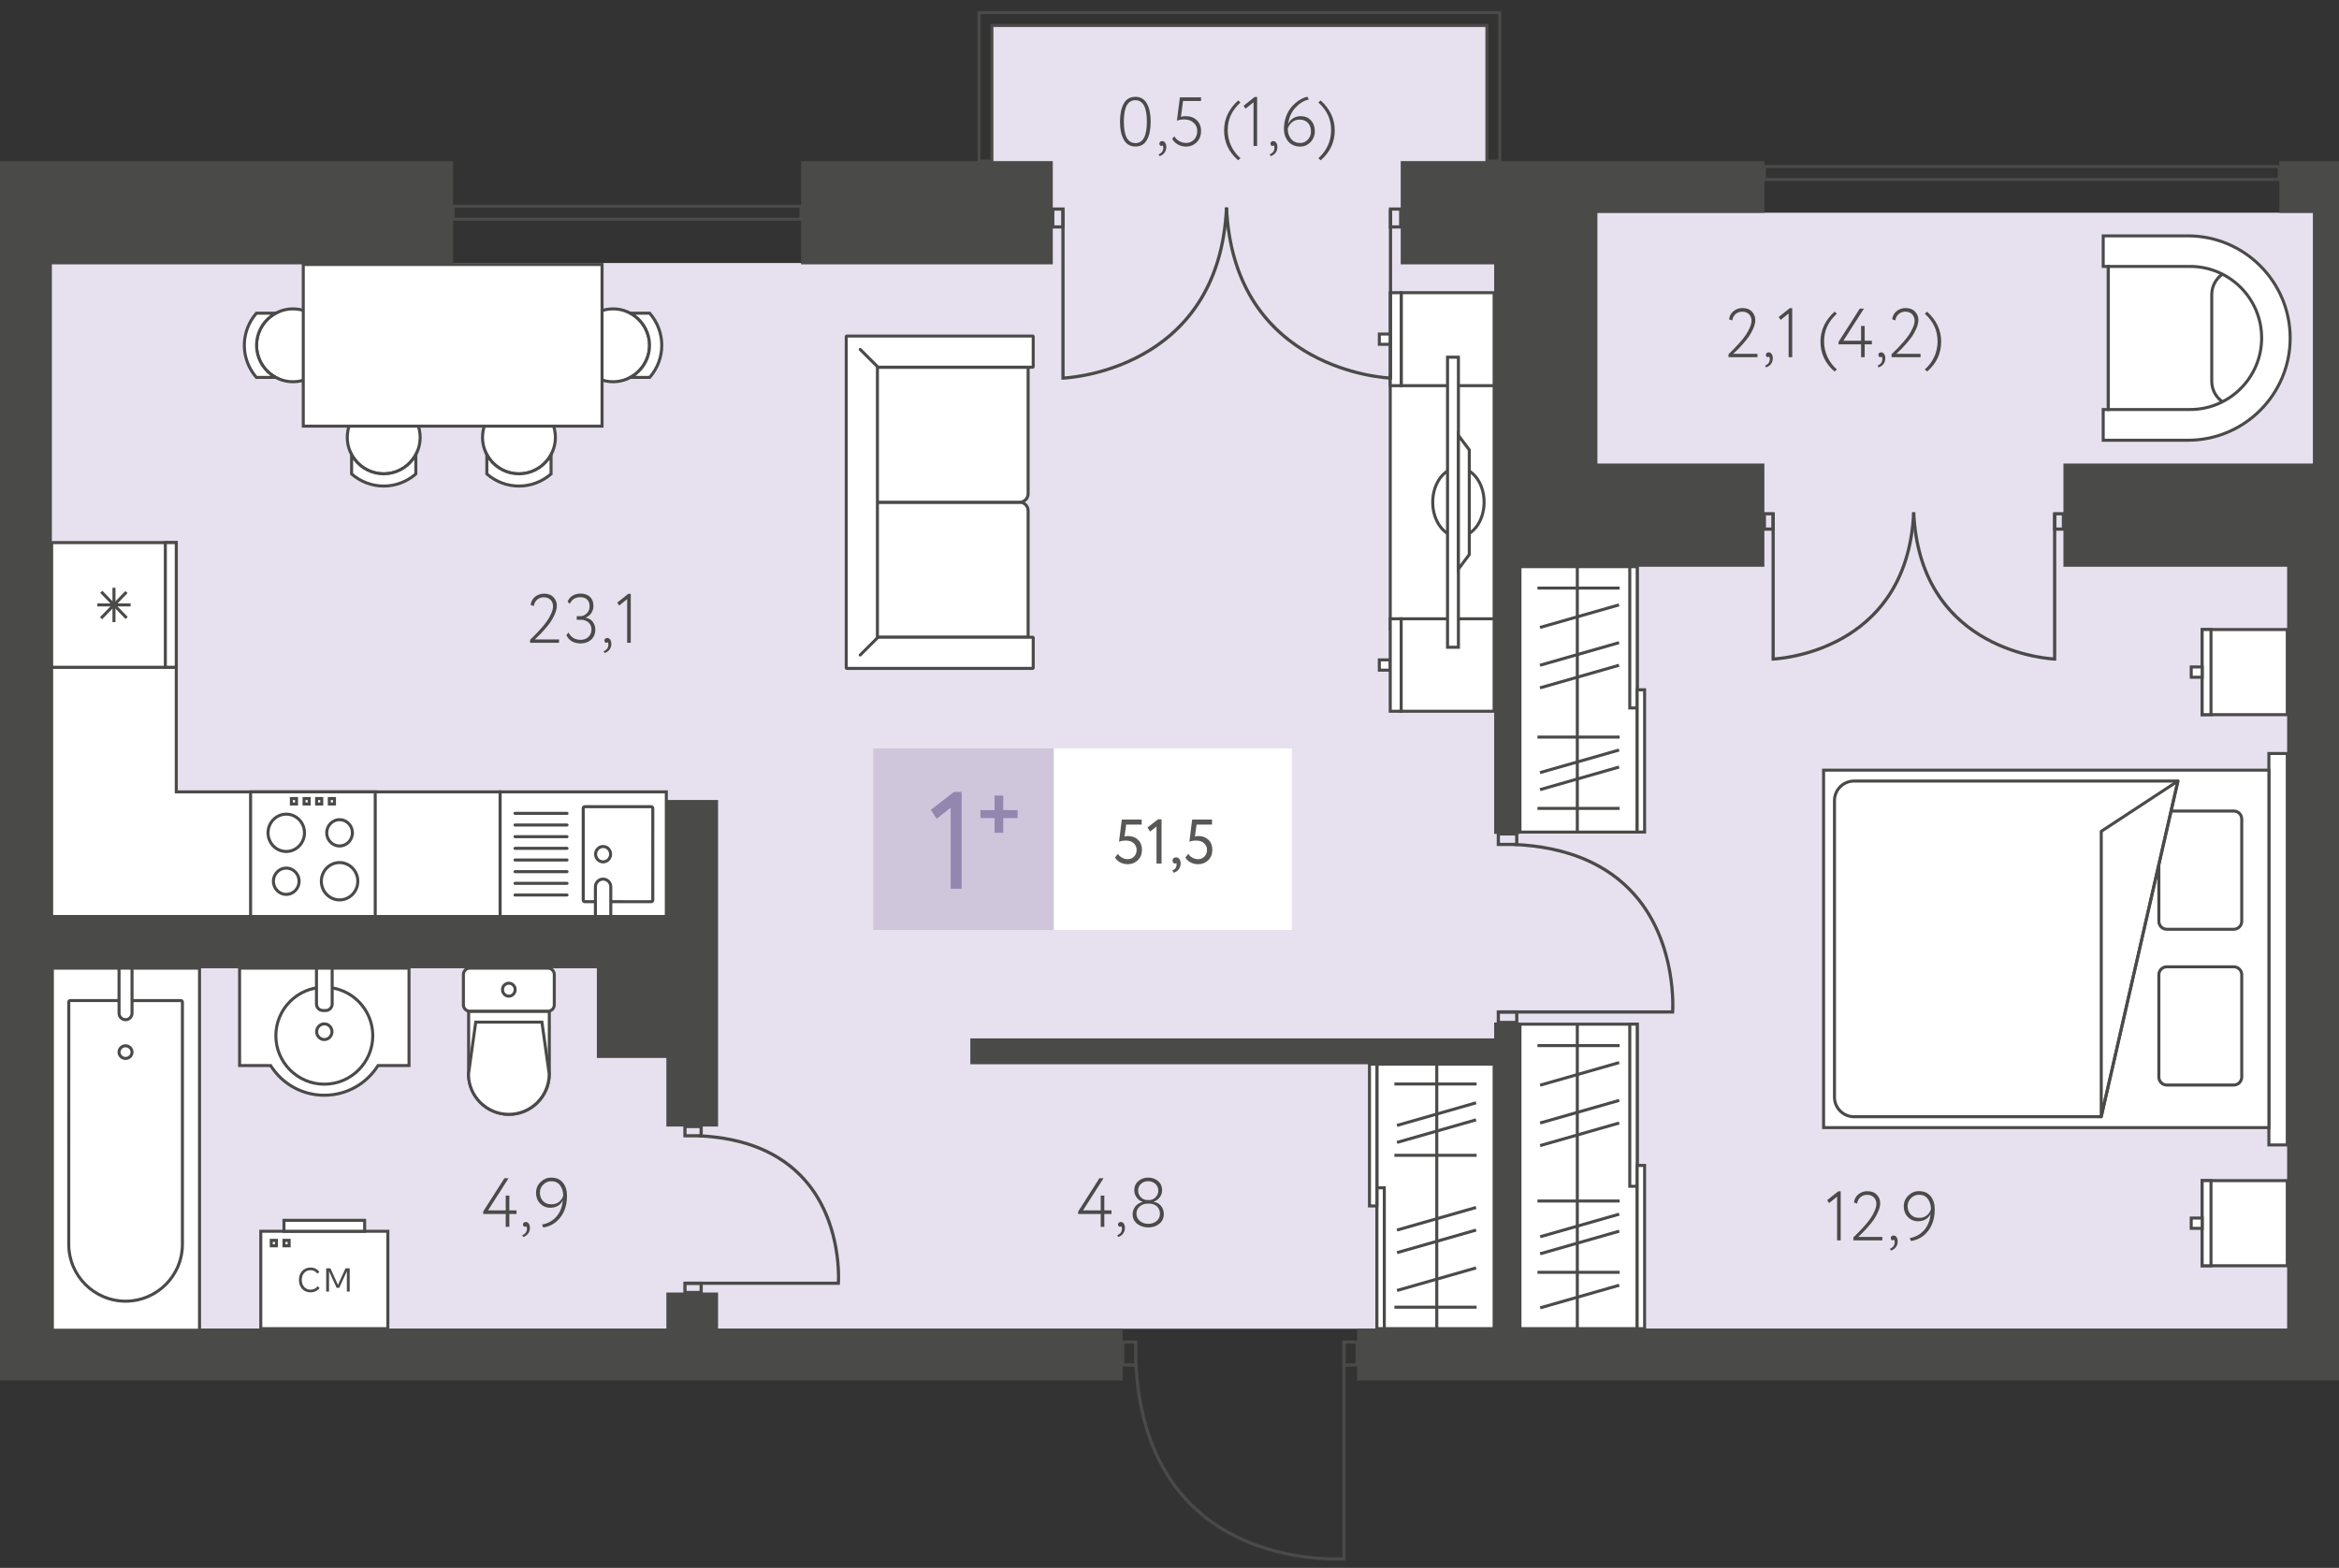 <?xml version="1.0" encoding="utf-8"?>
<!-- Generator: Adobe Illustrator 22.1.0, SVG Export Plug-In . SVG Version: 6.00 Build 0)  -->
<svg version="1.1" xmlns="http://www.w3.org/2000/svg" xmlns:xlink="http://www.w3.org/1999/xlink" x="0px" y="0px"
	 viewBox="0 0 219.061 146.845" style="enable-background:new 0 0 219.061 146.845;" xml:space="preserve">
<rect x="0" y="0" width="219.061" height="146.845" fill="#333333" stroke="none"/>
<style type="text/css">
	.st0{fill:#FBE9DE;}
	.st1{fill:#D3E9F8;}
	.st2{fill:#FFFDF4;}
	.st3{fill:#E7E0EE;}
	.st4{fill:#E0EDD9;}
	.st5{fill:#E4F0F1;}
	.st6{fill:#F1CDE3;}
	.st7{fill:#FFFFFF;}
	.st8{fill:#9BCDEA;}
	.st9{fill:#469BB8;}
	.st10{fill:#4A4A49;}
	.st11{fill:#F4CDB4;}
	.st12{fill:#D38F75;}
	.st13{fill:#D0C6DC;}
	.st14{fill:#9387B0;}
	.st15{fill:#585857;}
	.st16{fill:#FBF3CE;}
	.st17{fill:#E2CB85;}
	.st18{fill:#CAE2C3;}
	.st19{fill:#7EB17F;}
	.st20{fill:#C0E1E2;}
	.st21{fill:#7EA6A5;}
	.st22{fill:#575756;}
	.st23{fill:#E4AACE;}
	.st24{fill:#956983;}
</style>
<g id="Слой_1">
</g>
<g id="фон">
	<g>
		<rect x="4.84" y="24.634" class="st3" width="209.381" height="99.813"/>
	</g>
	<g>
		<rect x="144.772" y="19.923" class="st3" width="71.869" height="29.632"/>
	</g>
	<g>
		<rect x="92.921" y="2.425" class="st3" width="46.334" height="29.632"/>
	</g>
</g>
<g id="маркер">
	<g>
		<g>
			<polygon class="st7" points="120.986,87.099 81.774,87.099 81.774,70.092 120.986,70.092 120.986,87.099 			
				"/>
		</g>
		<g>
			<polygon class="st13" points="98.696,87.099 81.774,87.099 81.774,70.092 98.696,70.092 98.696,87.099 			
				"/>
		</g>
		<g>
			<polygon class="st14" points="89.342,74.173 90.063,74.173 90.063,83.238 89.033,83.238 89.033,75.655 
				87.72,76.684 87.178,75.847 89.342,74.173 			"/>
		</g>
		<g>
			<polygon class="st14" points="91.821,75.872 93.15,75.872 93.15,74.513 93.961,74.513 93.961,75.872 
				95.305,75.872 95.305,76.623 93.961,76.623 93.961,77.996 93.15,77.996 93.15,76.623 91.821,76.623 
				91.821,75.872 			"/>
		</g>
		<g>
			<path class="st15" d="M105.061,76.76h1.861v0.472h-1.448l-0.153,1.113
				c0.1-0.03,0.212-0.042,0.33-0.042c0.383,0,0.694,0.118,0.937,0.354
				c0.241,0.229,0.364,0.542,0.364,0.925c0,0.412-0.129,0.742-0.389,0.989
				c-0.259,0.248-0.577,0.371-0.954,0.371c-0.471,0-0.948-0.218-1.184-0.624l0.271-0.348
				c0.194,0.312,0.571,0.501,0.924,0.501c0.236,0,0.431-0.083,0.59-0.248
				c0.158-0.164,0.241-0.37,0.241-0.624c0-0.253-0.095-0.459-0.277-0.624s-0.424-0.247-0.724-0.247
				c-0.254,0-0.466,0.035-0.648,0.105L105.061,76.76z"/>
			<path class="st15" d="M107.467,77.502l0.989-0.766h0.33v4.146h-0.471v-3.469l-0.602,0.471L107.467,77.502z"
				/>
			<path class="st15" d="M110.149,80.3c0.254,0,0.425,0.224,0.425,0.571c0,0.43-0.254,0.754-0.648,0.872
				l-0.129-0.225c0.206-0.064,0.329-0.2,0.377-0.395c0.029-0.135,0.029-0.229-0.006-0.294
				c-0.024,0.035-0.065,0.053-0.13,0.053c-0.118,0-0.224-0.124-0.224-0.271
				C109.814,80.424,109.937,80.3,110.149,80.3z"/>
			<path class="st15" d="M111.652,76.76h1.861v0.472h-1.448l-0.153,1.113
				c0.1-0.03,0.212-0.042,0.33-0.042c0.383,0,0.694,0.118,0.937,0.354
				c0.241,0.229,0.365,0.542,0.365,0.925c0,0.412-0.13,0.742-0.39,0.989
				c-0.259,0.248-0.577,0.371-0.954,0.371c-0.471,0-0.948-0.218-1.184-0.624l0.271-0.348
				c0.194,0.312,0.571,0.501,0.924,0.501c0.236,0,0.431-0.083,0.59-0.248
				c0.158-0.164,0.241-0.37,0.241-0.624c0-0.253-0.095-0.459-0.277-0.624s-0.424-0.247-0.724-0.247
				c-0.254,0-0.466,0.035-0.648,0.105L111.652,76.76z"/>
		</g>
	</g>
</g>
<g id="мебель">
	<g>
		<g>
			<path class="st7" d="M96.29,47.834v11.85H81.93v-12.646h13.564
				C95.933,47.038,96.29,47.394,96.29,47.834z"/>
			<path class="st10" d="M96.431,59.825H81.788V46.896h13.706c0.517,0,0.937,0.421,0.937,0.938V59.825z
				 M82.072,59.542h14.076V47.834c0-0.36-0.293-0.654-0.653-0.654H82.072V59.542z"/>
		</g>
		<g>
			<path class="st7" d="M96.29,34.393v11.85c0,0.439-0.356,0.796-0.796,0.796H81.93v-12.646H96.29z"/>
			<path class="st10" d="M95.494,47.18H81.788V34.251h14.643v11.992
				C96.431,46.76,96.011,47.18,95.494,47.18z M82.072,46.896h13.423
				c0.36,0,0.653-0.293,0.653-0.653V34.534H82.072V46.896z"/>
		</g>
		<g>
			<path class="st7" d="M79.256,32.447v0.973v0.973h0v25.291h-0v0.973v0.973v0.918
				c0,0.03,0.025,0.055,0.055,0.055h17.399c0.03,0,0.055-0.025,0.055-0.055v-0.918v-0.973v-0.918
				c0-0.03-0.025-0.055-0.055-0.055H82.23c-0.03,0-0.055-0.025-0.055-0.055V34.448
				c0-0.03,0.025-0.055,0.055-0.055h14.481c0.03,0,0.055-0.025,0.055-0.055v-2.808
				c0-0.03-0.025-0.055-0.055-0.055H79.312c-0.03,0-0.055,0.025-0.055,0.055V32.447z"/>
			<path class="st10" d="M96.711,62.744H79.312c-0.108,0-0.197-0.089-0.197-0.197V31.529
				c0-0.108,0.089-0.197,0.197-0.197h17.399c0.108,0,0.196,0.089,0.196,0.197v2.808
				c0,0.108-0.088,0.197-0.196,0.197H82.317v25.008h14.395c0.108,0,0.196,0.089,0.196,0.197v2.808
				C96.908,62.655,96.82,62.744,96.711,62.744z M79.398,62.461h17.227v-2.636H82.23
				c-0.108,0-0.196-0.088-0.196-0.196V34.448c0-0.108,0.088-0.197,0.196-0.197h14.395v-2.636H79.398
				V62.461z"/>
		</g>
		<g>
			<path class="st10" d="M82.23,34.534c-0.036,0-0.072-0.014-0.101-0.041l-1.666-1.666
				c-0.055-0.056-0.055-0.146,0-0.201c0.057-0.055,0.145-0.055,0.201,0l1.666,1.666
				c0.055,0.056,0.055,0.146,0,0.201C82.302,34.52,82.266,34.534,82.23,34.534z"/>
		</g>
		<g>
			<path class="st10" d="M80.564,61.491c-0.036,0-0.072-0.014-0.101-0.041
				c-0.055-0.056-0.055-0.146,0-0.201l1.666-1.666c0.057-0.055,0.145-0.055,0.201,0
				c0.055,0.056,0.055,0.146,0,0.201l-1.666,1.666C80.636,61.477,80.6,61.491,80.564,61.491z"/>
		</g>
	</g>
	<g>
		<polygon class="st7" points="16.51,74.166 16.51,62.492 4.836,62.492 4.836,74.166 4.836,75.045 
			4.836,85.839 46.841,85.839 46.841,74.166 		"/>
		<path class="st10" d="M46.983,85.981H4.695V62.351H16.651v11.674h30.332V85.981z M4.978,85.698h41.722V74.308
			H16.367V62.634H4.978V85.698z"/>
	</g>
	<g>
		<g>
			<path class="st7" d="M38.308,90.68h-1.984h-11.901h-1.984v9.119h2.904
				c1.054,1.67,2.91,2.782,5.031,2.782s3.977-1.112,5.031-2.782h2.904V90.68z"/>
			<path class="st10" d="M30.374,102.722c-2.073,0-3.977-1.038-5.107-2.781h-2.969v-9.402h16.151v9.402
				h-2.968C34.351,101.684,32.448,102.722,30.374,102.722z M22.581,99.657h2.841l0.042,0.066
				c1.073,1.699,2.909,2.715,4.91,2.715s3.837-1.016,4.91-2.715l0.042-0.066h2.84v-8.836H22.581
				V99.657z"/>
		</g>
		<g>
			<circle class="st7" cx="30.374" cy="97.006" r="4.539"/>
			<path class="st10" d="M30.374,101.687c-2.581,0-4.681-2.101-4.681-4.682s2.1-4.681,4.681-4.681
				s4.681,2.1,4.681,4.681S32.955,101.687,30.374,101.687z M30.374,92.608
				c-2.425,0-4.397,1.973-4.397,4.397s1.973,4.398,4.397,4.398s4.397-1.974,4.397-4.398
				S32.799,92.608,30.374,92.608z"/>
		</g>
		<g>
			<path class="st10" d="M30.375,97.506c-0.474,0-0.859-0.394-0.859-0.877c0-0.482,0.386-0.875,0.859-0.875
				c0.473,0,0.857,0.393,0.857,0.875C31.233,97.112,30.848,97.506,30.375,97.506z M30.375,96.037
				c-0.317,0-0.576,0.266-0.576,0.592c0,0.327,0.259,0.594,0.576,0.594
				c0.316,0,0.574-0.267,0.574-0.594C30.95,96.303,30.692,96.037,30.375,96.037z"/>
		</g>
		<g>
			<path class="st7" d="M29.64,94.039v-3.359h1.469v3.359c0,0.335-0.272,0.607-0.607,0.607h-0.254
				C29.912,94.646,29.64,94.374,29.64,94.039z"/>
			<path class="st10" d="M30.501,94.788h-0.254c-0.413,0-0.749-0.336-0.749-0.749v-3.501h1.752v3.501
				C31.25,94.452,30.914,94.788,30.501,94.788z M29.782,90.821v3.218c0,0.257,0.209,0.466,0.466,0.466
				h0.254c0.257,0,0.466-0.209,0.466-0.466v-3.218H29.782z"/>
		</g>
	</g>
	<g>
		<g>
			<g>
				<rect x="4.905" y="90.68" class="st7" width="13.783" height="34.22"/>
				<path class="st10" d="M18.828,125.042H4.763V90.538h14.065V125.042z M5.046,124.759h13.499v-33.938H5.046
					V124.759z"/>
			</g>
			<g>
				<path class="st10" d="M11.758,99.275c-0.414,0-0.75-0.329-0.75-0.733c0-0.405,0.336-0.735,0.75-0.735
					c0.412,0,0.748,0.33,0.748,0.735C12.506,98.946,12.17,99.275,11.758,99.275z M11.758,98.09
					c-0.257,0-0.467,0.203-0.467,0.452c0,0.248,0.21,0.45,0.467,0.45c0.256,0,0.465-0.202,0.465-0.45
					C12.223,98.293,12.014,98.09,11.758,98.09z"/>
			</g>
			<g>
				<path class="st10" d="M11.762,122.01c-3.013,0-5.464-2.451-5.464-5.464V93.857
					c0-0.159,0.129-0.288,0.288-0.288h10.353c0.158,0,0.287,0.129,0.287,0.288v22.688
					C17.226,119.559,14.775,122.01,11.762,122.01z M6.586,93.852l-0.005,22.693
					c0,2.856,2.324,5.181,5.181,5.181s5.181-2.324,5.181-5.181V93.857L6.586,93.852z"/>
			</g>
		</g>
		<g>
			<path class="st7" d="M11.15,94.9v-4.22h1.215v4.22c0,0.335-0.272,0.607-0.607,0.607h0
				C11.421,95.507,11.15,95.235,11.15,94.9z"/>
			<path class="st10" d="M11.757,95.648c-0.413,0-0.749-0.336-0.749-0.749v-4.361h1.498v4.361
				C12.506,95.312,12.17,95.648,11.757,95.648z M11.291,90.821v4.078c0,0.257,0.209,0.466,0.466,0.466
				s0.466-0.209,0.466-0.466v-4.078H11.291z"/>
		</g>
	</g>
	<g>
		<g>
			
				<rect x="195.025" y="88.042" transform="matrix(-8.975126e-11 -1 1 -8.975126e-11 124.454 302.259)" class="st7" width="36.663" height="1.721"/>
			<path class="st10" d="M214.359,107.376h-2.005V70.43h2.005V107.376z M212.637,107.093h1.438V70.713h-1.438
				V107.093z"/>
		</g>
		<g>
			<rect x="170.79" y="72.134" class="st7" width="41.705" height="33.478"/>
			<path class="st10" d="M212.637,105.753h-41.988V71.992h41.988V105.753z M170.932,105.47h41.422V72.275
				h-41.422V105.47z"/>
		</g>
		<g>
			<path class="st10" d="M209.207,101.764h-6.273c-0.488,0-0.886-0.397-0.886-0.887v-9.582
				c0-0.488,0.396-0.886,0.885-0.886h6.274c0.488,0,0.886,0.397,0.886,0.886v9.582
				C210.093,101.366,209.696,101.764,209.207,101.764z M202.933,90.692c-0.332,0-0.602,0.271-0.602,0.603
				v9.582c0,0.333,0.271,0.604,0.603,0.604h6.273c0.332,0,0.603-0.271,0.603-0.604v-9.582
				c0-0.332-0.271-0.603-0.603-0.603H202.933z"/>
		</g>
		<g>
			<path class="st10" d="M209.207,87.175h-6.273c-0.488,0-0.886-0.397-0.886-0.886v-9.583
				c0-0.488,0.396-0.886,0.885-0.886h6.274c0.488,0,0.886,0.397,0.886,0.887v9.582
				C210.093,86.777,209.696,87.175,209.207,87.175z M202.933,76.103c-0.332,0-0.602,0.271-0.602,0.603
				v9.583c0,0.332,0.271,0.603,0.603,0.603h6.273c0.332,0,0.603-0.271,0.603-0.603v-9.582
				c0-0.333-0.271-0.604-0.603-0.604H202.933z"/>
		</g>
		<g>
			<path class="st7" d="M199.036,94.779l4.94-21.626h-30.334c-1.011,0-1.832,0.82-1.832,1.834v27.774
				c0,1.011,0.82,1.832,1.832,1.832h23.153L199.036,94.779z"/>
			<path class="st10" d="M196.794,104.734h-23.153c-1.088,0-1.974-0.886-1.974-1.974V74.986
				c0-1.09,0.886-1.976,1.974-1.976h30.334c0.043,0,0.084,0.02,0.11,0.054
				c0.027,0.033,0.037,0.077,0.027,0.119l-4.939,21.627l-0.138-0.031l0.138,0.031l-2.241,9.813
				C196.917,104.688,196.861,104.734,196.794,104.734z M173.641,73.294c-0.932,0-1.69,0.759-1.69,1.692
				v27.774c0,0.932,0.759,1.69,1.69,1.69h23.04l7.116-31.157H173.641z"/>
		</g>
		<g>
			<path class="st10" d="M196.794,104.734c-0.005,0-0.011,0-0.016-0.001
				c-0.072-0.008-0.126-0.068-0.126-0.141V77.863c0-0.048,0.023-0.093,0.063-0.118l7.181-4.711
				c0.051-0.031,0.112-0.03,0.159,0.002c0.047,0.033,0.07,0.092,0.057,0.147l-7.181,31.44
				C196.917,104.689,196.86,104.734,196.794,104.734z M196.936,77.939v25.396l6.822-29.872
				L196.936,77.939z"/>
		</g>
	</g>
	<g>
		<g>
			
				<rect x="206.245" y="58.963" transform="matrix(-8.898076e-11 -1 1 -8.898076e-11 147.283 273.18)" class="st7" width="7.973" height="7.971"/>
			<path class="st10" d="M214.359,67.076h-8.254v-8.256h8.254V67.076z M206.388,66.793h7.688v-7.689h-7.688
				V66.793z"/>
		</g>
		<g>
			
				<rect x="202.674" y="62.535" transform="matrix(-4.153308e-10 -1 1 -4.153308e-10 143.711 269.608)" class="st7" width="7.971" height="0.826"/>
			<path class="st10" d="M207.214,67.075h-1.109v-8.254h1.109V67.075z M206.388,66.792h0.543v-7.688H206.388
				V66.792z"/>
		</g>
		<g>
			
				<rect x="205.253" y="62.437" transform="matrix(-4.259056e-09 -1 1 -4.259056e-09 142.786 268.683)" class="st7" width="0.963" height="1.024"/>
			<path class="st10" d="M206.388,63.571h-1.308v-1.246h1.308V63.571z M205.364,63.288h0.741v-0.68h-0.741
				V63.288z"/>
		</g>
	</g>
	<g>
		<g>
			
				<rect x="206.245" y="110.578" transform="matrix(-8.898076e-11 -1 1 -8.898076e-11 95.668 324.795)" class="st7" width="7.973" height="7.971"/>
			<path class="st10" d="M214.359,118.691h-8.254v-8.256h8.254V118.691z M206.388,118.408h7.688v-7.689h-7.688
				V118.408z"/>
		</g>
		<g>
			
				<rect x="202.674" y="114.15" transform="matrix(-4.153308e-10 -1 1 -4.153308e-10 92.096 321.222)" class="st7" width="7.971" height="0.826"/>
			<path class="st10" d="M207.214,118.69h-1.109v-8.254h1.109V118.69z M206.388,118.407h0.543v-7.688H206.388
				V118.407z"/>
		</g>
		<g>
			
				<rect x="205.253" y="114.051" transform="matrix(-4.259056e-09 -1 1 -4.259056e-09 91.171 320.297)" class="st7" width="0.963" height="1.024"/>
			<path class="st10" d="M206.388,115.186h-1.308v-1.246h1.308V115.186z M205.364,114.903h0.741v-0.68h-0.741
				V114.903z"/>
		</g>
	</g>
	<g>
		<g>
			
				<rect x="24.424" y="115.319" transform="matrix(-1 -1.224647e-16 1.224647e-16 -1 60.748 239.758)" class="st7" width="11.901" height="9.119"/>
			<path class="st10" d="M36.466,124.58H24.282v-9.402h12.185V124.58z M24.565,124.297h11.618v-8.836
				H24.565V124.297z"/>
		</g>
		<g>
			<rect x="26.597" y="114.295" class="st7" width="7.554" height="1.024"/>
			<path class="st10" d="M34.292,115.461h-7.837v-1.307h7.837V115.461z M26.739,115.178h7.271v-0.74h-7.271
				V115.178z"/>
		</g>
		<g>
			<rect x="25.408" y="116.17" class="st7" width="0.481" height="0.512"/>
			<path class="st10" d="M26.031,116.824h-0.765v-0.795h0.765V116.824z M25.549,116.541h0.198v-0.229h-0.198
				V116.541z"/>
		</g>
		<g>
			<rect x="26.597" y="116.17" class="st7" width="0.481" height="0.512"/>
			<path class="st10" d="M27.22,116.824h-0.765v-0.795h0.765V116.824z M26.739,116.541h0.198v-0.229h-0.198
				V116.541z"/>
		</g>
		<g>
			<g>
				<path class="st10" d="M29.083,120.791c0.304,0,0.527-0.133,0.665-0.328l0.185,0.171
					c-0.19,0.256-0.503,0.408-0.85,0.408c-0.641,0-1.087-0.475-1.087-1.163s0.451-1.163,1.087-1.163
					c0.356,0,0.636,0.152,0.826,0.404l-0.185,0.176c-0.138-0.195-0.356-0.332-0.641-0.332
					c-0.508,0-0.822,0.408-0.822,0.916C28.262,120.382,28.575,120.791,29.083,120.791z"/>
			</g>
			<g>
				<path class="st10" d="M32.487,119.062l-0.712,1.553h-0.252l-0.707-1.553v1.909h-0.266v-2.184h0.394
					l0.707,1.553l0.707-1.553h0.394v2.184h-0.266V119.062z"/>
			</g>
		</g>
	</g>
	<g>
		<g>
			<path class="st7" d="M51.446,94.707h-7.556v5.884c0,2.086,1.692,3.778,3.778,3.778l0,0
				c2.087,0,3.778-1.692,3.778-3.778V94.707z"/>
			<path class="st10" d="M47.668,104.51c-2.161,0-3.92-1.758-3.92-3.919v-6.025h7.84v6.025
				C51.588,102.752,49.829,104.51,47.668,104.51z M44.032,94.849v5.742
				c0,2.005,1.632,3.636,3.637,3.636s3.637-1.631,3.637-3.636v-5.742H44.032z"/>
		</g>
		<g>
			<path class="st7" d="M50.754,95.731h-6.198l-0.679,4.86c0,2.086,1.692,3.778,3.778,3.778l0,0
				c2.087,0,3.778-1.692,3.778-3.778L50.754,95.731z"/>
			<path class="st10" d="M47.656,104.51c-2.161,0-3.92-1.758-3.92-3.919l0.697-5.001h6.444l0.018,0.122
				l0.68,4.859C51.575,102.752,49.817,104.51,47.656,104.51z M44.679,95.873l-0.661,4.737
				c0.001,1.985,1.633,3.616,3.638,3.616s3.637-1.631,3.637-3.636L50.631,95.873H44.679z"/>
		</g>
		<g>
			<path class="st7" d="M51.32,90.68h-7.33c-0.326,0-0.591,0.264-0.591,0.591v2.846
				c0,0.326,0.264,0.591,0.591,0.591h7.33c0.326,0,0.591-0.264,0.591-0.591V91.27
				C51.911,90.944,51.647,90.68,51.32,90.68z"/>
			<path class="st10" d="M51.321,94.849h-7.33c-0.404,0-0.732-0.328-0.732-0.732v-2.846
				c0-0.404,0.328-0.732,0.732-0.732h7.33c0.404,0,0.732,0.328,0.732,0.732v2.846
				C52.053,94.52,51.725,94.849,51.321,94.849z M43.991,90.821c-0.248,0-0.449,0.201-0.449,0.449v2.846
				c0,0.248,0.201,0.449,0.449,0.449h7.33c0.248,0,0.449-0.201,0.449-0.449v-2.846
				c0-0.248-0.201-0.449-0.449-0.449H43.991z"/>
		</g>
		<g>
			<path class="st10" d="M47.656,93.442c-0.405,0-0.735-0.336-0.735-0.75c0-0.412,0.33-0.748,0.735-0.748
				s0.734,0.336,0.734,0.748C48.39,93.106,48.061,93.442,47.656,93.442z M47.656,92.227
				c-0.249,0-0.452,0.209-0.452,0.465c0,0.257,0.203,0.467,0.452,0.467s0.451-0.21,0.451-0.467
				C48.107,92.436,47.905,92.227,47.656,92.227z"/>
		</g>
	</g>
	<g>
		<g>
			<g>
				<path class="st7" d="M48.604,37.553c1.883,0,3.412,1.528,3.412,3.414c0,1.883-1.529,3.412-3.412,3.412
					c-1.885,0-3.414-1.529-3.414-3.412C45.19,39.082,46.719,37.553,48.604,37.553z"/>
				<path class="st10" d="M48.604,44.52c-1.961,0-3.556-1.594-3.556-3.554
					c0-1.961,1.595-3.556,3.556-3.556c1.96,0,3.554,1.595,3.554,3.556
					C52.158,42.927,50.564,44.52,48.604,44.52z M48.604,37.694c-1.805,0-3.272,1.468-3.272,3.272
					c0,1.804,1.468,3.271,3.272,3.271c1.804,0,3.271-1.467,3.271-3.271
					C51.874,39.162,50.408,37.694,48.604,37.694z"/>
			</g>
			<g>
				<g>
					<path class="st7" d="M51.61,44.389V42.581c-0.576,1.07-1.706,1.798-3.006,1.798
						c-1.301,0-2.432-0.728-3.008-1.798v1.808c0.804,0.704,1.855,1.135,3.008,1.135
						C49.756,45.524,50.806,45.093,51.61,44.389z"/>
					<path class="st10" d="M48.605,45.665c-1.14,0-2.241-0.415-3.103-1.17l-0.048-0.042v-2.434l0.267,0.494
						c0.572,1.063,1.677,1.724,2.883,1.724c1.204,0,2.309-0.66,2.881-1.724l0.267-0.494v2.435
						l-0.048,0.042C50.843,45.25,49.742,45.665,48.605,45.665z M45.738,44.324
						c0.802,0.683,1.817,1.058,2.867,1.058c1.048,0,2.062-0.375,2.863-1.057v-1.255
						c-0.665,0.905-1.723,1.45-2.864,1.45c-1.143,0-2.201-0.545-2.866-1.45V44.324z"/>
				</g>
			</g>
		</g>
		<g>
			<g>
				<path class="st7" d="M35.937,37.553c1.883,0,3.412,1.528,3.412,3.414c0,1.883-1.529,3.412-3.412,3.412
					c-1.885,0-3.414-1.529-3.414-3.412C32.524,39.082,34.052,37.553,35.937,37.553z"/>
				<path class="st10" d="M35.938,44.52c-1.961,0-3.556-1.594-3.556-3.554
					c0-1.961,1.595-3.556,3.556-3.556c1.96,0,3.554,1.595,3.554,3.556
					C39.492,42.927,37.898,44.52,35.938,44.52z M35.938,37.694c-1.805,0-3.272,1.468-3.272,3.272
					c0,1.804,1.468,3.271,3.272,3.271c1.804,0,3.271-1.467,3.271-3.271
					C39.208,39.162,37.742,37.694,35.938,37.694z"/>
			</g>
			<g>
				<g>
					<path class="st7" d="M38.943,44.389V42.581c-0.576,1.07-1.706,1.798-3.006,1.798
						c-1.301,0-2.432-0.728-3.008-1.798v1.808c0.804,0.704,1.855,1.135,3.008,1.135
						C37.09,45.524,38.139,45.093,38.943,44.389z"/>
					<path class="st10" d="M35.938,45.665c-1.14,0-2.241-0.415-3.102-1.17l-0.048-0.042v-2.434l0.267,0.494
						c0.572,1.063,1.677,1.724,2.883,1.724c1.204,0,2.309-0.66,2.881-1.724l0.267-0.494v2.435
						l-0.048,0.042C38.175,45.25,37.075,45.665,35.938,45.665z M33.072,44.324
						c0.801,0.683,1.816,1.058,2.866,1.058c1.047,0,2.062-0.375,2.864-1.057v-1.255
						c-0.665,0.905-1.723,1.45-2.864,1.45c-1.143,0-2.201-0.545-2.866-1.45V44.324z"/>
				</g>
			</g>
		</g>
		<g>
			<g>
				<path class="st7" d="M30.852,32.343c0,1.883-1.528,3.412-3.414,3.412c-1.883,0-3.412-1.529-3.412-3.412
					c0-1.885,1.529-3.414,3.412-3.414C29.324,28.929,30.852,30.458,30.852,32.343z"/>
				<path class="st10" d="M27.439,35.896c-1.96,0-3.554-1.594-3.554-3.554s1.594-3.555,3.554-3.555
					c1.961,0,3.556,1.595,3.556,3.555S29.4,35.896,27.439,35.896z M27.439,29.071
					c-1.804,0-3.271,1.468-3.271,3.271c0,1.804,1.467,3.271,3.271,3.271
					c1.805,0,3.272-1.467,3.272-3.271C30.711,30.539,29.243,29.071,27.439,29.071z"/>
			</g>
			<g>
				<g>
					<path class="st7" d="M24.016,35.349h1.809c-1.07-0.576-1.798-1.706-1.798-3.006
						c0-1.301,0.728-2.432,1.798-3.008h-1.808c-0.704,0.804-1.135,1.855-1.135,3.008
						C22.882,33.495,23.312,34.545,24.016,35.349z"/>
					<path class="st10" d="M26.387,35.49h-2.436l-0.042-0.048c-0.754-0.86-1.169-1.961-1.169-3.099
						c0-1.14,0.415-2.241,1.17-3.103l0.042-0.048h2.434l-0.494,0.267
						c-1.063,0.572-1.724,1.677-1.724,2.883c0,1.205,0.66,2.31,1.724,2.881L26.387,35.49z
						 M24.08,35.207h1.255c-0.905-0.664-1.45-1.723-1.45-2.864c0-1.143,0.545-2.201,1.45-2.866
						h-1.254c-0.683,0.802-1.058,1.817-1.058,2.867C23.024,33.392,23.399,34.405,24.08,35.207z"/>
				</g>
			</g>
		</g>
		<g>
			<g>
				<path class="st7" d="M54.007,32.341c0-1.883,1.528-3.412,3.414-3.412c1.883,0,3.412,1.529,3.412,3.412
					c0,1.885-1.529,3.414-3.412,3.414C55.536,35.755,54.007,34.227,54.007,32.341z"/>
				<path class="st10" d="M57.421,35.896c-1.961,0-3.556-1.595-3.556-3.556c0-1.959,1.595-3.553,3.556-3.553
					c1.96,0,3.554,1.594,3.554,3.553C60.975,34.302,59.381,35.896,57.421,35.896z M57.421,29.071
					c-1.805,0-3.272,1.467-3.272,3.27c0,1.805,1.468,3.272,3.272,3.272
					c1.804,0,3.271-1.468,3.271-3.272C60.692,30.538,59.225,29.071,57.421,29.071z"/>
			</g>
			<g>
				<g>
					<path class="st7" d="M60.843,29.335h-1.809c1.07,0.576,1.798,1.706,1.798,3.006
						c0,1.301-0.728,2.432-1.798,3.008h1.808c0.704-0.804,1.135-1.855,1.135-3.008
						C61.978,31.189,61.548,30.139,60.843,29.335z"/>
					<path class="st10" d="M60.908,35.49h-2.436l0.495-0.267c1.063-0.572,1.725-1.677,1.725-2.883
						c0-1.204-0.661-2.309-1.725-2.881l-0.495-0.267h2.436l0.042,0.048
						c0.755,0.862,1.17,1.963,1.17,3.1c0,1.139-0.415,2.24-1.17,3.102L60.908,35.49z
						 M59.524,35.207h1.255c0.683-0.802,1.058-1.817,1.058-2.866c0-1.047-0.375-2.062-1.058-2.864
						h-1.255c0.905,0.665,1.451,1.723,1.451,2.864C60.975,33.483,60.429,34.542,59.524,35.207z"/>
				</g>
			</g>
		</g>
		<g>
			
				<rect x="34.825" y="18.351" transform="matrix(-8.963135e-11 -1 1 -8.963135e-11 10.053 74.737)" class="st7" width="15.139" height="27.982"/>
			<path class="st10" d="M56.528,40.054H28.262V24.631h28.266V40.054z M28.545,39.77h27.699V24.914H28.545
				V39.77z"/>
		</g>
	</g>
	<g>
		<g>
			<g>
				
					<rect x="123.179" y="42.174" transform="matrix(-1.575717e-10 -1 1 -1.575717e-10 88.031 182.108)" class="st7" width="23.78" height="9.728"/>
				<path class="st10" d="M140.076,59.07h-10.012V35.007h10.012V59.07z M130.347,58.787h9.445V35.29h-9.445
					V58.787z"/>
			</g>
		</g>
		<g>
			
				<rect x="131.227" y="27.415" transform="matrix(-1.836970e-16 1 -1 -1.836970e-16 167.348 -103.815)" class="st7" width="8.708" height="8.704"/>
			<path class="st10" d="M140.076,36.263h-8.987v-8.991h8.987V36.263z M131.371,35.979h8.421v-8.425h-8.421
				V35.979z"/>
		</g>
		<g>
			
				<rect x="126.363" y="31.255" transform="matrix(-4.716467e-10 -1 1 -4.716467e-10 98.951 162.484)" class="st7" width="8.708" height="1.024"/>
			<path class="st10" d="M131.371,36.263h-1.308v-8.991h1.308V36.263z M130.347,35.979h0.741v-8.425h-0.741
				V35.979z"/>
		</g>
		<g>
			
				<rect x="129.212" y="61.774" transform="matrix(-8.529451e-09 -1 1 -8.529451e-09 67.408 191.979)" class="st7" width="0.963" height="1.024"/>
			<path class="st10" d="M130.347,62.908h-1.307v-1.245h1.307V62.908z M129.324,62.625h0.74v-0.679h-0.74
				V62.625z"/>
		</g>
		<g>
			
				<rect x="129.212" y="31.255" transform="matrix(-8.529451e-09 -1 1 -8.529451e-09 97.927 161.46)" class="st7" width="0.963" height="1.024"/>
			<path class="st10" d="M130.347,32.39h-1.307v-1.246h1.307V32.39z M129.324,32.106h0.74v-0.68h-0.74
				V32.106z"/>
		</g>
		<g>
			
				<rect x="131.238" y="57.92" transform="matrix(-1.836970e-16 1 -1 -1.836970e-16 197.853 -73.282)" class="st7" width="8.66" height="8.732"/>
			<path class="st10" d="M140.076,66.757h-9.015v-8.942h9.015V66.757z M131.344,66.474h8.448v-8.376h-8.448
				V66.474z"/>
		</g>
		<g>
			
				<rect x="126.388" y="61.774" transform="matrix(-4.738671e-10 -1 1 -4.738671e-10 68.432 193.003)" class="st7" width="8.66" height="1.024"/>
			<path class="st10" d="M131.371,66.757h-1.308v-8.942h1.308V66.757z M130.347,66.474h0.741v-8.376h-0.741
				V66.474z"/>
		</g>
		<g>
			<g>
				<ellipse class="st7" cx="136.589" cy="47.038" rx="2.407" ry="3.226"/>
				<path class="st10" d="M136.589,50.406c-1.405,0-2.549-1.511-2.549-3.368
					c0-1.856,1.144-3.367,2.549-3.367s2.548,1.511,2.548,3.367
					C139.137,48.895,137.994,50.406,136.589,50.406z M136.589,43.954c-1.249,0-2.266,1.384-2.266,3.084
					c0,1.701,1.017,3.085,2.266,3.085s2.265-1.384,2.265-3.085
					C138.854,45.338,137.838,43.954,136.589,43.954z"/>
			</g>
			<g>
				
					<rect x="122.495" y="46.529" transform="matrix(6.731786e-14 1 -1 6.731786e-14 183.118 -89.041)" class="st7" width="27.168" height="1.019"/>
				<path class="st10" d="M136.731,60.764h-1.302V33.312h1.302V60.764z M135.712,60.48h0.735V33.596h-0.735
					V60.48z"/>
			</g>
			<g>
				<polygon class="st7" points="136.589,53.295 136.589,40.781 137.608,42.139 137.608,51.937 				"/>
				<path class="st10" d="M136.448,53.721V40.356l1.302,1.736v9.892L136.448,53.721z M136.731,41.206v11.665
					l0.735-0.98v-9.704L136.731,41.206z"/>
			</g>
		</g>
	</g>
	<g>
		<g>
			<g>
				
					<rect x="133.586" y="104.692" transform="matrix(1.483842e-10 1 -1 1.483842e-10 258.025 -37.661)" class="st7" width="28.514" height="10.979"/>
				<path class="st10" d="M153.474,124.58h-11.262V95.783h11.262V124.58z M142.495,124.297h10.695V96.066
					h-10.695V124.297z"/>
			</g>
			<g>
				
					<rect x="145.394" y="103.169" transform="matrix(1.835437e-10 1 -1 1.835437e-10 256.501 -49.469)" class="st7" width="15.183" height="0.695"/>
				<path class="st10" d="M153.474,111.249h-0.978V95.783h0.978V111.249z M152.78,110.966h0.411V96.066
					h-0.411V110.966z"/>
			</g>
			<g>
				
					<rect x="146.037" y="116.448" transform="matrix(1.823002e-10 1 -1 1.823002e-10 270.475 -36.885)" class="st7" width="15.286" height="0.695"/>
				<path class="st10" d="M154.168,124.58h-0.978V109.011h0.978V124.58z M153.474,124.297h0.411V109.294
					h-0.411V124.297z"/>
			</g>
		</g>
		<g>
			<g>
				<rect x="147.583" y="95.925" class="st10" width="0.283" height="28.514"/>
			</g>
			<g>
				<rect x="143.993" y="97.789" class="st10" width="7.698" height="0.283"/>
			</g>
			<g>
				<rect x="143.993" y="119.023" class="st10" width="7.698" height="0.283"/>
			</g>
			<g>
				<rect x="143.993" y="112.345" class="st10" width="7.698" height="0.283"/>
			</g>
			<g>
				
					<rect x="143.994" y="121.276" transform="matrix(0.962 -0.275 0.275 0.962 -27.668 45.287)" class="st10" width="7.699" height="0.284"/>
			</g>
			<g>
				
					<rect x="143.994" y="116.214" transform="matrix(0.962 -0.275 0.275 0.962 -26.277 45.093)" class="st10" width="7.699" height="0.284"/>
			</g>
			<g>
				
					<rect x="143.994" y="103.972" transform="matrix(0.962 -0.275 0.275 0.962 -22.914 44.621)" class="st10" width="7.699" height="0.284"/>
			</g>
			<g>
				
					<rect x="143.994" y="114.621" transform="matrix(0.962 -0.275 0.275 0.962 -25.839 45.031)" class="st10" width="7.699" height="0.284"/>
			</g>
			<g>
				
					<rect x="143.994" y="106.087" transform="matrix(0.962 -0.275 0.275 0.962 -23.495 44.703)" class="st10" width="7.699" height="0.284"/>
			</g>
			<g>
				
					<rect x="143.994" y="100.433" transform="matrix(0.962 -0.275 0.275 0.962 -21.942 44.485)" class="st10" width="7.699" height="0.284"/>
			</g>
		</g>
	</g>
	<g>
		<g>
			<g>
				
					<rect x="135.414" y="60.013" transform="matrix(1.702077e-10 1 -1 1.702077e-10 213.345 -82.341)" class="st7" width="24.858" height="10.979"/>
				<path class="st10" d="M153.474,78.073h-11.262V52.932h11.262V78.073z M142.495,77.79h10.695V53.215h-10.695
					V77.79z"/>
			</g>
			<g>
				
					<rect x="146.367" y="59.344" transform="matrix(2.105390e-10 1 -1 2.105390e-10 212.677 -93.294)" class="st7" width="13.236" height="0.695"/>
				<path class="st10" d="M153.474,66.451h-0.978V52.932h0.978V66.451z M152.78,66.168h0.411V53.215h-0.411
					V66.168z"/>
			</g>
			<g>
				
					<rect x="147.017" y="70.921" transform="matrix(2.091117e-10 1 -1 2.091117e-10 224.948 -82.412)" class="st7" width="13.326" height="0.695"/>
				<path class="st10" d="M154.168,78.073h-0.978V64.463h0.978V78.073z M153.474,77.79h0.411V64.746h-0.411
					V77.79z"/>
			</g>
		</g>
		<g>
			<g>
				<rect x="147.583" y="53.073" class="st10" width="0.283" height="24.858"/>
			</g>
			<g>
				<rect x="143.993" y="54.938" class="st10" width="7.698" height="0.283"/>
			</g>
			<g>
				<rect x="143.993" y="75.573" class="st10" width="7.698" height="0.283"/>
			</g>
			<g>
				<rect x="143.993" y="68.894" class="st10" width="7.698" height="0.283"/>
			</g>
			<g>
				
					<rect x="143.994" y="72.764" transform="matrix(0.962 -0.275 0.275 0.962 -14.34 43.421)" class="st10" width="7.699" height="0.284"/>
			</g>
			<g>
				
					<rect x="143.994" y="61.12" transform="matrix(0.962 -0.275 0.275 0.962 -11.142 42.973)" class="st10" width="7.699" height="0.284"/>
			</g>
			<g>
				
					<rect x="143.994" y="71.171" transform="matrix(0.962 -0.275 0.275 0.962 -13.903 43.359)" class="st10" width="7.699" height="0.284"/>
			</g>
			<g>
				
					<rect x="143.994" y="63.236" transform="matrix(0.962 -0.275 0.275 0.962 -11.723 43.054)" class="st10" width="7.699" height="0.284"/>
			</g>
			<g>
				
					<rect x="143.994" y="57.582" transform="matrix(0.962 -0.275 0.275 0.962 -10.17 42.837)" class="st10" width="7.699" height="0.284"/>
			</g>
		</g>
	</g>
	<g>
		<g>
			<g>
				
					<rect x="122.059" y="106.564" transform="matrix(-1.708073e-10 -1 1 -1.708073e-10 22.391 246.497)" class="st7" width="24.77" height="10.979"/>
				<path class="st10" d="M140.076,124.58h-11.263V99.526h11.263V124.58z M129.096,124.297h10.696v-24.487
					h-10.696V124.297z"/>
			</g>
			<g>
				
					<rect x="122.707" y="117.496" transform="matrix(-2.112816e-10 -1 1 -2.112816e-10 11.459 247.146)" class="st7" width="13.189" height="0.695"/>
				<path class="st10" d="M129.791,124.58h-0.979v-13.473h0.979V124.58z M129.096,124.297h0.412v-12.906
					h-0.412V124.297z"/>
			</g>
			<g>
				
					<rect x="121.968" y="105.96" transform="matrix(-2.098499e-10 -1 1 -2.098499e-10 22.3 234.915)" class="st7" width="13.279" height="0.695"/>
				<path class="st10" d="M129.096,113.089h-0.978v-13.562h0.978V113.089z M128.402,112.806h0.411V99.81
					h-0.411V112.806z"/>
			</g>
		</g>
		<g>
			<g>
				<rect x="134.421" y="99.668" class="st10" width="0.283" height="24.771"/>
			</g>
			<g>
				<rect x="130.595" y="122.29" class="st10" width="7.698" height="0.283"/>
			</g>
			<g>
				<rect x="130.595" y="101.386" class="st10" width="7.698" height="0.283"/>
			</g>
			<g>
				<rect x="130.595" y="108.064" class="st10" width="7.698" height="0.283"/>
			</g>
			<g>
				
					<rect x="130.595" y="104.194" transform="matrix(0.962 -0.275 0.275 0.962 -23.49 40.949)" class="st10" width="7.698" height="0.284"/>
			</g>
			<g>
				
					<rect x="130.595" y="116.107" transform="matrix(0.962 -0.275 0.275 0.962 -26.763 41.407)" class="st10" width="7.698" height="0.284"/>
			</g>
			<g>
				
					<rect x="130.595" y="105.787" transform="matrix(0.962 -0.275 0.275 0.962 -23.928 41.01)" class="st10" width="7.698" height="0.284"/>
			</g>
			<g>
				
					<rect x="130.595" y="113.991" transform="matrix(0.962 -0.275 0.275 0.962 -26.182 41.326)" class="st10" width="7.698" height="0.284"/>
			</g>
			<g>
				
					<rect x="130.595" y="119.646" transform="matrix(0.962 -0.275 0.275 0.962 -27.735 41.544)" class="st10" width="7.698" height="0.284"/>
			</g>
		</g>
	</g>
	<g>
		<g>
			<g>
				
					<rect x="23.469" y="74.166" transform="matrix(-1 -1.224647e-16 1.224647e-16 -1 58.612 160.005)" class="st7" width="11.674" height="11.674"/>
				<path class="st10" d="M35.284,85.981H23.327V74.024h11.957V85.981z M23.611,85.698h11.391V74.308H23.611
					V85.698z"/>
			</g>
		</g>
		<g>
			<g>
				<path class="st10" d="M31.801,84.426c-1.019,0-1.847-0.847-1.847-1.887
					c0-1.044,0.828-1.893,1.847-1.893c1.021,0,1.851,0.849,1.851,1.893
					C33.652,83.579,32.822,84.426,31.801,84.426z M31.801,80.93c-0.862,0-1.563,0.722-1.563,1.609
					c0,0.884,0.701,1.604,1.563,1.604c0.864,0,1.567-0.72,1.567-1.604
					C33.368,81.651,32.665,80.93,31.801,80.93z"/>
			</g>
			<g>
				<path class="st10" d="M26.808,79.892c-1.019,0-1.847-0.847-1.847-1.888c0-1.043,0.828-1.892,1.847-1.892
					c1.021,0,1.851,0.849,1.851,1.892C28.659,79.045,27.828,79.892,26.808,79.892z M26.808,76.395
					c-0.862,0-1.563,0.722-1.563,1.608c0,0.885,0.701,1.604,1.563,1.604
					c0.864,0,1.567-0.72,1.567-1.604C28.375,77.117,27.672,76.395,26.808,76.395z"/>
			</g>
			<g>
				<path class="st10" d="M31.801,79.376c-0.74,0-1.343-0.616-1.343-1.373c0-0.758,0.603-1.375,1.343-1.375
					c0.742,0,1.347,0.617,1.347,1.375C33.148,78.76,32.543,79.376,31.801,79.376z M31.801,76.911
					c-0.584,0-1.06,0.49-1.06,1.092c0,0.601,0.476,1.09,1.06,1.09
					c0.586,0,1.063-0.489,1.063-1.09C32.865,77.401,32.387,76.911,31.801,76.911z"/>
			</g>
			<g>
				<path class="st10" d="M26.808,83.91c-0.741,0-1.344-0.615-1.344-1.372
					c0-0.759,0.603-1.376,1.344-1.376c0.742,0,1.347,0.617,1.347,1.376
					C28.155,83.295,27.55,83.91,26.808,83.91z M26.808,81.445c-0.585,0-1.061,0.49-1.061,1.093
					c0,0.601,0.476,1.089,1.061,1.089c0.586,0,1.063-0.488,1.063-1.089
					C27.871,81.936,27.394,81.445,26.808,81.445z"/>
			</g>
		</g>
		<g>
			<rect x="29.652" y="74.79" class="st7" width="0.481" height="0.512"/>
			<path class="st10" d="M30.276,75.443h-0.765v-0.795h0.765V75.443z M29.794,75.16h0.198v-0.229h-0.198
				V75.16z"/>
		</g>
		<g>
			<rect x="30.842" y="74.79" class="st7" width="0.481" height="0.512"/>
			<path class="st10" d="M31.465,75.443H30.701v-0.795h0.765V75.443z M30.984,75.16h0.198v-0.229H30.984
				V75.16z"/>
		</g>
		<g>
			<rect x="27.289" y="74.79" class="st7" width="0.481" height="0.512"/>
			<path class="st10" d="M27.912,75.443h-0.765v-0.795h0.765V75.443z M27.431,75.16h0.198v-0.229h-0.198
				V75.16z"/>
		</g>
		<g>
			<rect x="28.479" y="74.79" class="st7" width="0.481" height="0.512"/>
			<path class="st10" d="M29.102,75.443h-0.765v-0.795h0.765V75.443z M28.62,75.16h0.198v-0.229h-0.198
				V75.16z"/>
		</g>
	</g>
	<g>
		<g>
			<g>
				
					<rect x="46.841" y="74.166" transform="matrix(-1 -1.224647e-16 1.224647e-16 -1 109.247 160.005)" class="st7" width="15.565" height="11.674"/>
				<path class="st10" d="M62.547,85.981H46.7V74.024h15.848V85.981z M46.983,85.698h15.281V74.308H46.983
					V85.698z"/>
			</g>
		</g>
		<g>
			<path class="st7" d="M54.769,75.552h6.223c0.081,0,0.146,0.065,0.146,0.146v8.608
				c0,0.081-0.065,0.146-0.146,0.146h-6.223c-0.081,0-0.146-0.065-0.146-0.146v-8.608
				C54.623,75.618,54.689,75.552,54.769,75.552z"/>
			<path class="st10" d="M60.992,84.595h-6.223c-0.159,0-0.288-0.129-0.288-0.288v-8.608
				c0-0.158,0.129-0.287,0.288-0.287h6.223c0.158,0,0.287,0.129,0.287,0.287v8.608
				C61.28,84.466,61.151,84.595,60.992,84.595z M54.77,75.694c-0.003,0-0.005,0.002-0.005,0.004v8.608
				l6.228,0.005l0.004-8.613L54.77,75.694z"/>
		</g>
		<g>
			<path class="st10" d="M56.483,80.864c-0.465,0-0.844-0.386-0.844-0.86c0-0.477,0.379-0.863,0.844-0.863
				c0.467,0,0.846,0.387,0.846,0.863C57.328,80.478,56.95,80.864,56.483,80.864z M56.483,79.424
				c-0.309,0-0.561,0.261-0.561,0.58c0,0.318,0.252,0.577,0.561,0.577
				c0.311,0,0.562-0.259,0.562-0.577C57.045,79.685,56.793,79.424,56.483,79.424z"/>
		</g>
		<g>
			<path class="st7" d="M57.204,83.058v2.782H55.763v-2.782c0-0.398,0.322-0.72,0.72-0.72l0,0
				C56.881,82.337,57.204,82.66,57.204,83.058z"/>
			<path class="st10" d="M57.346,85.981H55.621v-2.924c0-0.476,0.387-0.862,0.862-0.862s0.862,0.387,0.862,0.862
				V85.981z M55.905,85.698h1.158v-2.641c0-0.319-0.26-0.579-0.579-0.579s-0.579,0.26-0.579,0.579V85.698z"/>
		</g>
		<g>
			<path class="st10" d="M53.106,83.969H48.234c-0.078,0-0.142-0.063-0.142-0.142s0.063-0.142,0.142-0.142h4.872
				c0.078,0,0.142,0.063,0.142,0.142S53.184,83.969,53.106,83.969z"/>
		</g>
		<g>
			<path class="st10" d="M53.106,82.876H48.234c-0.078,0-0.142-0.063-0.142-0.142s0.063-0.142,0.142-0.142h4.872
				c0.078,0,0.142,0.063,0.142,0.142S53.184,82.876,53.106,82.876z"/>
		</g>
		<g>
			<path class="st10" d="M53.106,81.783H48.234c-0.078,0-0.142-0.063-0.142-0.142s0.063-0.142,0.142-0.142h4.872
				c0.078,0,0.142,0.063,0.142,0.142S53.184,81.783,53.106,81.783z"/>
		</g>
		<g>
			<path class="st10" d="M53.106,80.69H48.234c-0.078,0-0.142-0.063-0.142-0.142s0.063-0.142,0.142-0.142h4.872
				c0.078,0,0.142,0.063,0.142,0.142S53.184,80.69,53.106,80.69z"/>
		</g>
		<g>
			<path class="st10" d="M53.106,79.598H48.234c-0.078,0-0.142-0.063-0.142-0.142s0.063-0.142,0.142-0.142h4.872
				c0.078,0,0.142,0.063,0.142,0.142S53.184,79.598,53.106,79.598z"/>
		</g>
		<g>
			<path class="st10" d="M53.106,78.506H48.234c-0.078,0-0.142-0.063-0.142-0.142s0.063-0.142,0.142-0.142h4.872
				c0.078,0,0.142,0.063,0.142,0.142S53.184,78.506,53.106,78.506z"/>
		</g>
		<g>
			<path class="st10" d="M53.106,77.413H48.234c-0.078,0-0.142-0.063-0.142-0.142s0.063-0.142,0.142-0.142h4.872
				c0.078,0,0.142,0.063,0.142,0.142S53.184,77.413,53.106,77.413z"/>
		</g>
		<g>
			<path class="st10" d="M53.106,76.32H48.234c-0.078,0-0.142-0.063-0.142-0.142s0.063-0.142,0.142-0.142h4.872
				c0.078,0,0.142,0.063,0.142,0.142S53.184,76.32,53.106,76.32z"/>
		</g>
	</g>
	<g>
		<g>
			<g>
				<g>
					<g>
						
							<rect x="4.836" y="50.818" transform="matrix(6.123234e-17 -1 1 6.123234e-17 -45.983 67.328)" class="st7" width="11.674" height="11.674"/>
						<path class="st10" d="M16.651,62.634H4.695V50.677H16.651V62.634z M4.978,62.351h11.39V50.96H4.978
							V62.351z"/>
					</g>
				</g>
			</g>
			<g>
				
					<rect x="10.161" y="56.143" transform="matrix(3.515284e-10 1 -1 3.515284e-10 72.653 40.658)" class="st7" width="11.674" height="1.024"/>
				<path class="st10" d="M16.651,62.634h-1.307V50.677h1.307V62.634z M15.627,62.351h0.74V50.96h-0.74
					V62.351z"/>
			</g>
		</g>
		<g>
			<g>
				<g>
					<rect x="10.532" y="55.049" class="st10" width="0.283" height="3.213"/>
				</g>
				<g>
					<rect x="9.116" y="56.514" class="st10" width="3.114" height="0.283"/>
				</g>
				<g>
					
						<rect x="8.966" y="56.514" transform="matrix(0.697 -0.717 0.717 0.697 -37.406 24.841)" class="st10" width="3.414" height="0.283"/>
				</g>
				<g>
					
						<rect x="10.531" y="54.948" transform="matrix(0.718 -0.696 0.696 0.718 -36.423 23.403)" class="st10" width="0.283" height="3.414"/>
				</g>
			</g>
		</g>
	</g>
	<g>
		<g>
			<path class="st7" d="M196.979,38.356v2.877h7.939c5.286,0,9.57-4.285,9.57-9.57v-0
				c0-5.286-4.285-9.57-9.57-9.57h-7.939v2.863h0.477v13.4H196.979z"/>
			<path class="st10" d="M204.918,41.374h-8.081v-3.16h0.477V25.097h-0.477v-3.146h8.081
				c5.355,0,9.712,4.356,9.712,9.712S210.274,41.374,204.918,41.374z M197.12,41.091h7.798
				c5.199,0,9.429-4.229,9.429-9.429s-4.229-9.429-9.429-9.429h-7.798v2.58h0.477v13.684h-0.477
				V41.091z"/>
		</g>
		<g>
			<path class="st7" d="M197.456,38.356V24.955h7.66c3.7,0,6.7,3,6.7,6.7v0
				c0,3.7-3,6.7-6.7,6.7H197.456z"/>
			<path class="st10" d="M205.116,38.497h-7.802v-13.684h7.802c3.772,0,6.842,3.069,6.842,6.842
				S208.888,38.497,205.116,38.497z M197.597,38.214h7.519c3.616,0,6.559-2.942,6.559-6.559
				s-2.942-6.559-6.559-6.559h-7.519V38.214z"/>
		</g>
		<g>
			<path class="st10" d="M208.11,37.775c-0.694-0.458-1.108-1.229-1.108-2.06v-8.122
				c0-0.811,0.398-1.57,1.065-2.031l0.162,0.232c-0.592,0.409-0.944,1.081-0.944,1.799v8.122
				c0,0.735,0.367,1.417,0.981,1.823L208.11,37.775z"/>
		</g>
	</g>
</g>
<g id="стены">
	<g>
		<g>
			<rect x="75.021" y="15.089" class="st10" width="23.578" height="9.669"/>
		</g>
		<g>
			<polygon class="st10" points="213.471,19.929 216.641,19.929 216.641,43.414 193.253,43.414 193.253,53.082 
				214.221,53.082 214.221,124.447 142.358,124.447 142.358,95.766 139.938,95.766 139.938,97.257 
				90.877,97.257 90.877,99.677 139.938,99.677 139.938,124.447 127.101,124.447 127.101,129.287 
				219.061,129.287 219.061,128.382 219.061,124.447 219.061,53.082 219.061,49.516 219.061,43.414 
				219.061,19.929 219.061,17.905 219.061,15.089 213.471,15.089 			"/>
		</g>
		<g>
			<polygon class="st10" points="165.243,19.929 165.243,15.089 149.606,15.089 148.528,15.089 139.938,15.089 
				131.185,15.089 131.185,24.758 139.938,24.758 139.938,43.414 139.938,45.735 139.938,51.903 
				139.938,53.082 139.938,78.102 142.358,78.102 142.358,53.082 165.243,53.082 165.243,43.414 
				149.606,43.414 149.606,19.929 			"/>
		</g>
		<g>
			<polygon class="st10" points="105.143,124.447 67.25,124.447 67.25,121.057 62.41,121.057 
				62.41,124.447 4.84,124.447 4.84,90.688 55.9,90.688 55.9,99.088 62.41,99.088 
				62.41,105.51 67.25,105.51 67.25,74.926 62.41,74.926 62.41,85.848 4.84,85.848 4.84,24.758 
				42.434,24.758 42.434,15.089 0,15.089 0,24.005 0,24.758 0,124.447 0,128.317 0,129.287 
				105.143,129.287 			"/>
		</g>
	</g>
</g>
<g id="окна_двери">
	<g>
		<g>
			<path class="st10" d="M127.251,127.99h-1.526v-2.445h1.526V127.99z M126.026,127.689h0.925v-1.844h-0.925
				V127.689z"/>
		</g>
		<g>
			<path class="st10" d="M106.52,127.99h-1.527v-2.445h1.527V127.99z M105.293,127.689h0.926v-1.844
				h-0.926V127.689z"/>
		</g>
		<g>
			<path class="st10" d="M125.059,146.16c-2.19,0-8.285-0.398-12.931-4.494
				c-3.645-3.215-5.633-7.973-5.908-14.144l0.299-0.014c0.272,6.086,2.227,10.773,5.808,13.932
				c5.225,4.608,12.327,4.458,13.398,4.405v-20.15h0.301v20.431l-0.139,0.011
				C125.872,146.138,125.573,146.16,125.059,146.16z"/>
		</g>
	</g>
	<g>
		<g>
			<path class="st10" d="M65.819,121.208h-1.819v-1.169h1.819V121.208z M64.3,120.907h1.218v-0.567h-1.218
				V120.907z"/>
		</g>
		<g>
			<path class="st10" d="M65.819,106.528h-1.819v-1.169h1.819V106.528z M64.3,106.227h1.218v-0.567h-1.218
				V106.227z"/>
		</g>
		<g>
			<path class="st10" d="M78.656,120.34H64.15v-0.301h14.226c0.037-0.881,0.086-5.791-3.112-9.416
				c-2.229-2.525-5.536-3.903-9.832-4.096l0.014-0.299c4.381,0.195,7.761,1.608,10.045,4.198
				c3.593,4.074,3.182,9.719,3.177,9.774L78.656,120.34z"/>
		</g>
	</g>
	<g>
		<g>
			<path class="st10" d="M142.203,95.916h-2.026v-1.287h2.026V95.916z M140.478,95.615h1.425v-0.686h-1.425
				V95.615z"/>
		</g>
		<g>
			<path class="st10" d="M142.203,79.239h-2.026V77.952h2.026V79.239z M140.478,78.938h1.425v-0.686h-1.425
				V78.938z"/>
		</g>
		<g>
			<path class="st10" d="M156.789,94.93h-16.462v-0.301h16.182c0.042-0.948,0.123-6.579-3.539-10.73
				c-2.535-2.873-6.298-4.441-11.185-4.66l0.014-0.299c4.972,0.222,8.807,1.824,11.397,4.763
				c4.075,4.622,3.608,11.025,3.604,11.089L156.789,94.93z"/>
		</g>
	</g>
	<g>
		<g>
			<path class="st10" d="M75.162,20.67H42.292v-1.493h32.87V20.67z M42.575,20.387h32.304v-0.927H42.575
				V20.387z"/>
		</g>
	</g>
	<g>
		<g>
			<path class="st10" d="M213.613,16.948h-48.511v-1.493h48.511V16.948z M165.385,16.665h47.944v-0.927h-47.944
				V16.665z"/>
		</g>
	</g>
	<g>
		<g>
			<g>
				<path class="st10" d="M166.216,49.706h-1.123v-1.739h1.123V49.706z M165.394,49.405h0.521v-1.138h-0.521
					V49.405z"/>
			</g>
			<g>
				<path class="st10" d="M165.915,61.878V48.117h0.301v13.447c1.432-0.102,12.313-1.285,12.863-13.583
					l0.299,0.014c-0.598,13.381-13.182,13.875-13.309,13.879L165.915,61.878z"/>
			</g>
		</g>
		<g>
			<g>
				<path class="st10" d="M193.404,49.706h-1.123v-1.739h1.123V49.706z M192.581,49.405h0.521v-1.138h-0.521
					V49.405z"/>
			</g>
			<g>
				<path class="st10" d="M192.581,61.878l-0.154-0.004c-0.128-0.004-12.75-0.498-13.348-13.879l0.299-0.014
					c0.551,12.306,11.469,13.482,12.902,13.584V48.117h0.301V61.878z"/>
			</g>
		</g>
	</g>
	<g>
		<g>
			<g>
				<path class="st10" d="M99.705,21.405h-1.258v-1.975h1.258V21.405z M98.748,21.104h0.656V19.731h-0.656
					V21.104z"/>
			</g>
			<g>
				<path class="st10" d="M99.405,35.565V19.581h0.301v15.672c1.56-0.106,14.37-1.424,15.015-15.828
					l0.299,0.014c-0.695,15.545-15.312,16.118-15.46,16.123L99.405,35.565z"/>
			</g>
		</g>
		<g>
			<g>
				<path class="st10" d="M131.335,21.405h-1.258v-1.975h1.258V21.405z M130.378,21.104h0.656V19.731h-0.656
					V21.104z"/>
			</g>
			<g>
				<path class="st10" d="M130.378,35.565l-0.154-0.004c-0.148-0.005-14.81-0.578-15.504-16.123
					l0.299-0.014c0.644,14.405,13.496,15.722,15.059,15.828V19.581h0.301V35.565z"/>
			</g>
		</g>
	</g>
	<g>
		<path class="st10" d="M140.609,15.23h-1.493V2.532H93.039v12.698H91.546V1.039h49.062V15.23z
			 M139.399,14.947h0.927v-13.625H91.829v13.625h0.927V2.249h46.643V14.947z"/>
	</g>
</g>
<g id="площадь">
	<g>
		<path class="st10" d="M171.126,112.406l1.033-0.825h0.233v4.589h-0.338v-4.095l-0.747,0.604L171.126,112.406z"
			/>
		<path class="st10" d="M173.582,116.17v-0.279l0.521-0.514c0.123-0.124,0.306-0.325,0.546-0.592
			c0.24-0.272,0.423-0.507,0.553-0.702c0.137-0.194,0.253-0.416,0.364-0.663
			c0.11-0.247,0.169-0.468,0.169-0.669c0-0.468-0.318-0.845-0.871-0.845
			c-0.442,0-0.852,0.285-0.937,0.825l-0.292-0.11c0.045-0.332,0.188-0.585,0.429-0.773
			s0.514-0.28,0.819-0.28c0.39,0,0.688,0.111,0.896,0.339c0.208,0.221,0.312,0.48,0.312,0.779
			c0,0.241-0.065,0.501-0.188,0.793c-0.124,0.286-0.267,0.54-0.423,0.768
			c-0.156,0.221-0.351,0.461-0.578,0.715s-0.396,0.436-0.514,0.546
			c-0.11,0.11-0.234,0.221-0.364,0.345h2.269v0.318H173.582z"/>
		<path class="st10" d="M177.346,115.715c0.215,0,0.384,0.221,0.384,0.559c0,0.423-0.267,0.741-0.631,0.852
			l-0.091-0.169c0.208-0.071,0.403-0.253,0.436-0.513c0.02-0.156-0.007-0.267-0.064-0.339
			c-0.02,0.046-0.059,0.065-0.117,0.065c-0.098,0-0.183-0.091-0.183-0.215
			C177.079,115.819,177.184,115.715,177.346,115.715z"/>
		<path class="st10" d="M180.576,115.292c-0.416,0.533-0.949,0.846-1.599,0.937l-0.124-0.267
			c0.546-0.098,0.995-0.345,1.346-0.741c0.352-0.396,0.553-0.91,0.611-1.534
			c-0.183,0.416-0.604,0.696-1.157,0.696c-0.396,0-0.722-0.137-0.975-0.403
			c-0.254-0.267-0.378-0.599-0.378-0.988c0-0.409,0.144-0.747,0.43-1.021s0.611-0.409,0.975-0.409
			c0.487,0,0.858,0.155,1.111,0.475c0.254,0.318,0.384,0.721,0.384,1.215
			C181.201,114.077,180.992,114.76,180.576,115.292z M180.557,112.296
			c-0.188-0.267-0.468-0.396-0.838-0.396c-0.28,0-0.527,0.104-0.741,0.318
			c-0.215,0.208-0.318,0.455-0.318,0.747c0,0.306,0.097,0.566,0.285,0.78
			c0.188,0.215,0.455,0.318,0.794,0.318c0.292,0,0.539-0.077,0.728-0.24
			c0.195-0.162,0.318-0.357,0.377-0.572C180.843,112.874,180.745,112.556,180.557,112.296z"/>
	</g>
	<g>
		<path class="st10" d="M103.088,114.903v-1.202h-2.112v-0.228l1.989-3.12h0.39l-1.924,3.009h1.657v-1.384
			h0.338v1.384h0.67v0.339h-0.67v1.202H103.088z"/>
		<path class="st10" d="M104.973,114.448c0.215,0,0.384,0.221,0.384,0.56c0,0.422-0.267,0.74-0.631,0.851
			l-0.091-0.169c0.208-0.071,0.403-0.253,0.436-0.513c0.02-0.156-0.007-0.267-0.064-0.339
			c-0.02,0.046-0.059,0.065-0.117,0.065c-0.098,0-0.183-0.091-0.183-0.215
			C104.706,114.553,104.811,114.448,104.973,114.448z"/>
		<path class="st10" d="M107.001,112.576v-0.02c-0.215-0.064-0.396-0.201-0.546-0.403
			c-0.149-0.208-0.222-0.436-0.222-0.676c0-0.351,0.124-0.637,0.377-0.852
			c0.254-0.221,0.56-0.331,0.924-0.331c0.37,0,0.676,0.11,0.929,0.331
			c0.254,0.215,0.377,0.501,0.377,0.852c0,0.462-0.299,0.897-0.786,1.072v0.02
			c0.273,0.033,0.501,0.156,0.676,0.371c0.176,0.208,0.267,0.461,0.267,0.761
			c0,0.383-0.143,0.695-0.429,0.923c-0.279,0.228-0.624,0.338-1.027,0.338
			c-0.402,0-0.747-0.11-1.033-0.338s-0.429-0.526-0.429-0.897
			C106.078,113.174,106.449,112.706,107.001,112.576z M107.462,112.732c-0.279,0-0.526,0.091-0.728,0.272
			c-0.201,0.176-0.299,0.396-0.299,0.663c0,0.28,0.104,0.508,0.318,0.689
			c0.215,0.176,0.475,0.267,0.78,0.267c0.318,0,0.578-0.085,0.786-0.26
			c0.215-0.176,0.318-0.41,0.318-0.696c0-0.571-0.436-0.936-1.008-0.936H107.462z M107.638,112.394
			c0.215,0,0.409-0.085,0.585-0.254c0.176-0.176,0.26-0.384,0.26-0.624
			c0-0.267-0.097-0.48-0.285-0.644c-0.189-0.162-0.41-0.24-0.67-0.24s-0.481,0.078-0.663,0.24
			c-0.182,0.163-0.273,0.377-0.273,0.644c0,0.24,0.085,0.448,0.261,0.624
			c0.175,0.169,0.37,0.254,0.585,0.254H107.638z"/>
	</g>
	<g>
		<path class="st10" d="M47.364,114.903v-1.202h-2.112v-0.228l1.989-3.12h0.39l-1.924,3.009h1.657v-1.384
			h0.338v1.384h0.67v0.339h-0.67v1.202H47.364z"/>
		<path class="st10" d="M49.248,114.448c0.215,0,0.384,0.221,0.384,0.56c0,0.422-0.267,0.74-0.631,0.851
			l-0.091-0.169c0.208-0.071,0.403-0.253,0.436-0.513c0.02-0.156-0.007-0.267-0.064-0.339
			c-0.02,0.046-0.059,0.065-0.117,0.065c-0.098,0-0.183-0.091-0.183-0.215
			C48.982,114.553,49.086,114.448,49.248,114.448z"/>
		<path class="st10" d="M52.479,114.025c-0.416,0.533-0.949,0.846-1.599,0.937l-0.124-0.267
			c0.546-0.098,0.995-0.345,1.346-0.741c0.352-0.396,0.553-0.91,0.611-1.534
			c-0.183,0.416-0.604,0.696-1.157,0.696c-0.396,0-0.722-0.137-0.975-0.403
			c-0.254-0.267-0.378-0.599-0.378-0.988c0-0.409,0.144-0.747,0.43-1.021
			c0.286-0.272,0.611-0.409,0.975-0.409c0.487,0,0.858,0.155,1.111,0.475
			c0.254,0.318,0.384,0.721,0.384,1.215C53.103,112.811,52.895,113.493,52.479,114.025z M52.459,111.029
			c-0.188-0.267-0.468-0.396-0.838-0.396c-0.28,0-0.527,0.104-0.741,0.318
			c-0.215,0.208-0.318,0.455-0.318,0.747c0,0.306,0.097,0.566,0.285,0.78
			c0.188,0.215,0.455,0.318,0.794,0.318c0.292,0,0.539-0.078,0.728-0.24
			c0.195-0.162,0.318-0.357,0.377-0.572C52.745,111.607,52.648,111.289,52.459,111.029z"/>
	</g>
	<g>
		<path class="st10" d="M49.644,60.205v-0.279l0.521-0.514c0.123-0.124,0.306-0.325,0.546-0.592
			c0.24-0.272,0.423-0.507,0.553-0.702c0.137-0.194,0.253-0.416,0.364-0.663
			c0.11-0.247,0.169-0.468,0.169-0.669c0-0.468-0.318-0.846-0.871-0.846
			c-0.442,0-0.852,0.286-0.937,0.826l-0.292-0.11c0.045-0.332,0.188-0.585,0.429-0.773
			s0.514-0.28,0.819-0.28c0.39,0,0.688,0.111,0.896,0.338c0.208,0.222,0.312,0.481,0.312,0.78
			c0,0.241-0.065,0.501-0.188,0.793c-0.124,0.286-0.267,0.54-0.423,0.768
			c-0.156,0.221-0.351,0.461-0.578,0.715s-0.396,0.436-0.514,0.546
			c-0.11,0.11-0.234,0.221-0.364,0.345h2.269v0.318H49.644z"/>
		<path class="st10" d="M53.044,59.477l0.201-0.234c0.228,0.461,0.656,0.683,1.124,0.683
			c0.624,0,1.027-0.41,1.027-0.976c0-0.539-0.416-0.903-0.988-0.903h-0.39v-0.338h0.351
			c0.222,0,0.416-0.091,0.592-0.267s0.26-0.396,0.26-0.656c0-0.546-0.331-0.852-0.871-0.852
			c-0.461,0-0.793,0.208-0.987,0.624l-0.202-0.215c0.183-0.475,0.638-0.747,1.216-0.747
			c0.748,0,1.202,0.436,1.202,1.144c0,0.487-0.26,0.917-0.721,1.099v0.02
			c0.279,0.039,0.493,0.162,0.656,0.377c0.162,0.215,0.24,0.455,0.24,0.729
			c0,0.396-0.13,0.708-0.39,0.948c-0.26,0.234-0.592,0.352-0.995,0.352
			C53.765,60.264,53.271,60.004,53.044,59.477z"/>
		<path class="st10" d="M56.872,59.75c0.215,0,0.384,0.221,0.384,0.56c0,0.422-0.267,0.74-0.631,0.851
			l-0.091-0.169c0.208-0.071,0.403-0.253,0.436-0.513c0.02-0.156-0.007-0.267-0.064-0.339
			c-0.02,0.046-0.059,0.065-0.117,0.065c-0.098,0-0.183-0.091-0.183-0.215
			C56.606,59.854,56.71,59.75,56.872,59.75z"/>
		<path class="st10" d="M57.809,56.441l1.033-0.825h0.233v4.589h-0.338v-4.095l-0.747,0.604L57.809,56.441z"/>
	</g>
	<g>
		<path class="st10" d="M161.886,33.454v-0.279l0.521-0.514c0.123-0.124,0.306-0.325,0.546-0.592
			c0.24-0.272,0.423-0.507,0.553-0.702c0.137-0.194,0.253-0.416,0.364-0.663
			c0.11-0.247,0.169-0.468,0.169-0.669c0-0.468-0.318-0.845-0.871-0.845
			c-0.442,0-0.852,0.285-0.937,0.825l-0.292-0.11c0.045-0.332,0.188-0.585,0.429-0.773
			s0.514-0.28,0.819-0.28c0.39,0,0.688,0.111,0.896,0.339c0.208,0.221,0.312,0.48,0.312,0.779
			c0,0.241-0.065,0.501-0.188,0.793c-0.124,0.286-0.267,0.54-0.423,0.768
			c-0.156,0.221-0.351,0.461-0.578,0.715c-0.228,0.254-0.396,0.436-0.514,0.546
			c-0.11,0.11-0.234,0.221-0.364,0.345h2.269v0.318H161.886z"/>
		<path class="st10" d="M165.65,32.999c0.215,0,0.384,0.221,0.384,0.559c0,0.423-0.267,0.741-0.631,0.852
			l-0.091-0.169c0.208-0.071,0.403-0.253,0.436-0.513c0.02-0.156-0.007-0.267-0.064-0.339
			c-0.02,0.046-0.059,0.065-0.117,0.065c-0.098,0-0.183-0.091-0.183-0.215
			C165.383,33.103,165.488,32.999,165.65,32.999z"/>
		<path class="st10" d="M166.586,29.69l1.033-0.825h0.234v4.589h-0.339v-4.095l-0.747,0.604L166.586,29.69z
			"/>
		<path class="st10" d="M171.812,34.793c-0.878-0.754-1.313-1.689-1.313-2.802
			c0-1.072,0.442-2.008,1.319-2.801l0.215,0.188c-0.852,0.786-1.196,1.618-1.196,2.612
			c0,0.981,0.41,1.918,1.196,2.613L171.812,34.793z"/>
		<path class="st10" d="M174.301,33.454v-1.202h-2.112v-0.228l1.989-3.12h0.39l-1.924,3.009h1.657v-1.384
			h0.338v1.384h0.67v0.339h-0.67v1.202H174.301z"/>
		<path class="st10" d="M176.186,32.999c0.215,0,0.384,0.221,0.384,0.559c0,0.423-0.267,0.741-0.631,0.852
			l-0.091-0.169c0.208-0.071,0.403-0.253,0.436-0.513c0.02-0.156-0.007-0.267-0.064-0.339
			c-0.02,0.046-0.059,0.065-0.117,0.065c-0.098,0-0.183-0.091-0.183-0.215
			C175.919,33.103,176.024,32.999,176.186,32.999z"/>
		<path class="st10" d="M177.16,33.454v-0.279l0.521-0.514c0.123-0.124,0.306-0.325,0.546-0.592
			c0.24-0.272,0.423-0.507,0.553-0.702c0.137-0.194,0.253-0.416,0.364-0.663
			c0.11-0.247,0.169-0.468,0.169-0.669c0-0.468-0.318-0.845-0.871-0.845
			c-0.442,0-0.852,0.285-0.937,0.825l-0.292-0.11c0.045-0.332,0.188-0.585,0.429-0.773
			s0.514-0.28,0.819-0.28c0.39,0,0.688,0.111,0.896,0.339c0.208,0.221,0.312,0.48,0.312,0.779
			c0,0.241-0.065,0.501-0.188,0.793c-0.124,0.286-0.267,0.54-0.423,0.768
			c-0.156,0.221-0.351,0.461-0.578,0.715c-0.228,0.254-0.396,0.436-0.514,0.546
			c-0.11,0.11-0.234,0.221-0.364,0.345h2.269v0.318H177.16z"/>
		<path class="st10" d="M180.268,34.604c0.786-0.695,1.196-1.632,1.196-2.613
			c0-0.994-0.345-1.826-1.196-2.612l0.215-0.188c0.877,0.793,1.319,1.729,1.319,2.801
			c0,1.112-0.436,2.048-1.313,2.802L180.268,34.604z"/>
	</g>
	<g>
		<path class="st10" d="M107.417,13.098c-0.228,0.416-0.585,0.624-1.072,0.624s-0.852-0.208-1.092-0.63
			c-0.241-0.423-0.357-0.988-0.357-1.697c0-0.708,0.116-1.273,0.351-1.696
			c0.24-0.423,0.598-0.631,1.086-0.631c0.487,0,0.845,0.208,1.079,0.631
			c0.24,0.423,0.357,0.988,0.357,1.696C107.769,12.109,107.652,12.676,107.417,13.098z M107.411,11.394
			c0-1.339-0.357-2.008-1.079-2.008s-1.079,0.669-1.079,2.008c0,1.34,0.364,2.009,1.092,2.009
			C107.054,13.403,107.411,12.734,107.411,11.394z"/>
		<path class="st10" d="M108.847,13.215c0.215,0,0.384,0.221,0.384,0.559c0,0.423-0.267,0.741-0.631,0.852
			l-0.091-0.169c0.208-0.071,0.403-0.253,0.436-0.513c0.02-0.156-0.007-0.267-0.064-0.339
			c-0.02,0.046-0.059,0.065-0.117,0.065c-0.098,0-0.183-0.091-0.183-0.215
			C108.58,13.319,108.685,13.215,108.847,13.215z"/>
		<path class="st10" d="M110.504,9.12h1.977v0.338h-1.684l-0.195,1.481
			c0.137-0.039,0.286-0.059,0.449-0.059c0.422,0,0.767,0.124,1.033,0.378
			c0.267,0.253,0.403,0.585,0.403,1.001c0,0.441-0.137,0.799-0.41,1.065
			c-0.272,0.267-0.604,0.403-1.001,0.403c-0.52,0-1.027-0.247-1.293-0.722l0.201-0.24
			c0.228,0.396,0.676,0.624,1.099,0.624c0.299,0,0.546-0.104,0.747-0.312
			c0.202-0.214,0.299-0.48,0.299-0.806c0-0.312-0.11-0.572-0.338-0.773
			c-0.221-0.208-0.514-0.312-0.877-0.312c-0.254,0-0.488,0.039-0.689,0.117L110.504,9.12z"/>
		<path class="st10" d="M115.958,15.009c-0.878-0.754-1.313-1.689-1.313-2.802
			c0-1.072,0.442-2.008,1.319-2.801l0.215,0.188c-0.852,0.786-1.196,1.618-1.196,2.612
			c0,0.981,0.41,1.918,1.196,2.613L115.958,15.009z"/>
		<path class="st10" d="M116.472,9.906l1.033-0.825h0.233v4.589h-0.338V9.575l-0.747,0.604L116.472,9.906z"/>
		<path class="st10" d="M119.253,13.215c0.215,0,0.384,0.221,0.384,0.559c0,0.423-0.267,0.741-0.631,0.852
			l-0.091-0.169c0.208-0.071,0.403-0.253,0.436-0.513c0.02-0.156-0.007-0.267-0.064-0.339
			c-0.02,0.046-0.059,0.065-0.117,0.065c-0.098,0-0.183-0.091-0.183-0.215
			C118.987,13.319,119.091,13.215,119.253,13.215z"/>
		<path class="st10" d="M120.963,10.011c0.436-0.494,0.955-0.839,1.476-0.949l0.143,0.253
			c-0.475,0.11-0.891,0.371-1.261,0.773c-0.371,0.403-0.599,0.917-0.683,1.534
			c0.201-0.436,0.61-0.741,1.183-0.741c0.391,0,0.709,0.131,0.949,0.391
			c0.247,0.26,0.37,0.598,0.37,1.014c0,0.41-0.136,0.754-0.409,1.034
			c-0.267,0.272-0.585,0.409-0.942,0.409c-0.487,0-0.864-0.162-1.138-0.481
			c-0.267-0.318-0.403-0.715-0.403-1.189C120.247,11.259,120.54,10.504,120.963,10.011z M120.91,13.007
			c0.202,0.254,0.494,0.384,0.871,0.384c0.28,0,0.514-0.104,0.709-0.318
			c0.195-0.215,0.292-0.469,0.292-0.761c0-0.644-0.39-1.111-1.065-1.111
			c-0.293,0-0.533,0.091-0.729,0.267c-0.194,0.175-0.325,0.37-0.383,0.591
			C120.606,12.429,120.709,12.747,120.91,13.007z"/>
		<path class="st10" d="M123.472,14.82c0.786-0.695,1.196-1.632,1.196-2.613
			c0-0.994-0.345-1.826-1.196-2.612l0.215-0.188c0.877,0.793,1.319,1.729,1.319,2.801
			c0,1.112-0.436,2.048-1.313,2.802L123.472,14.82z"/>
	</g>
</g>
<g id="шапка">
</g>
</svg>
